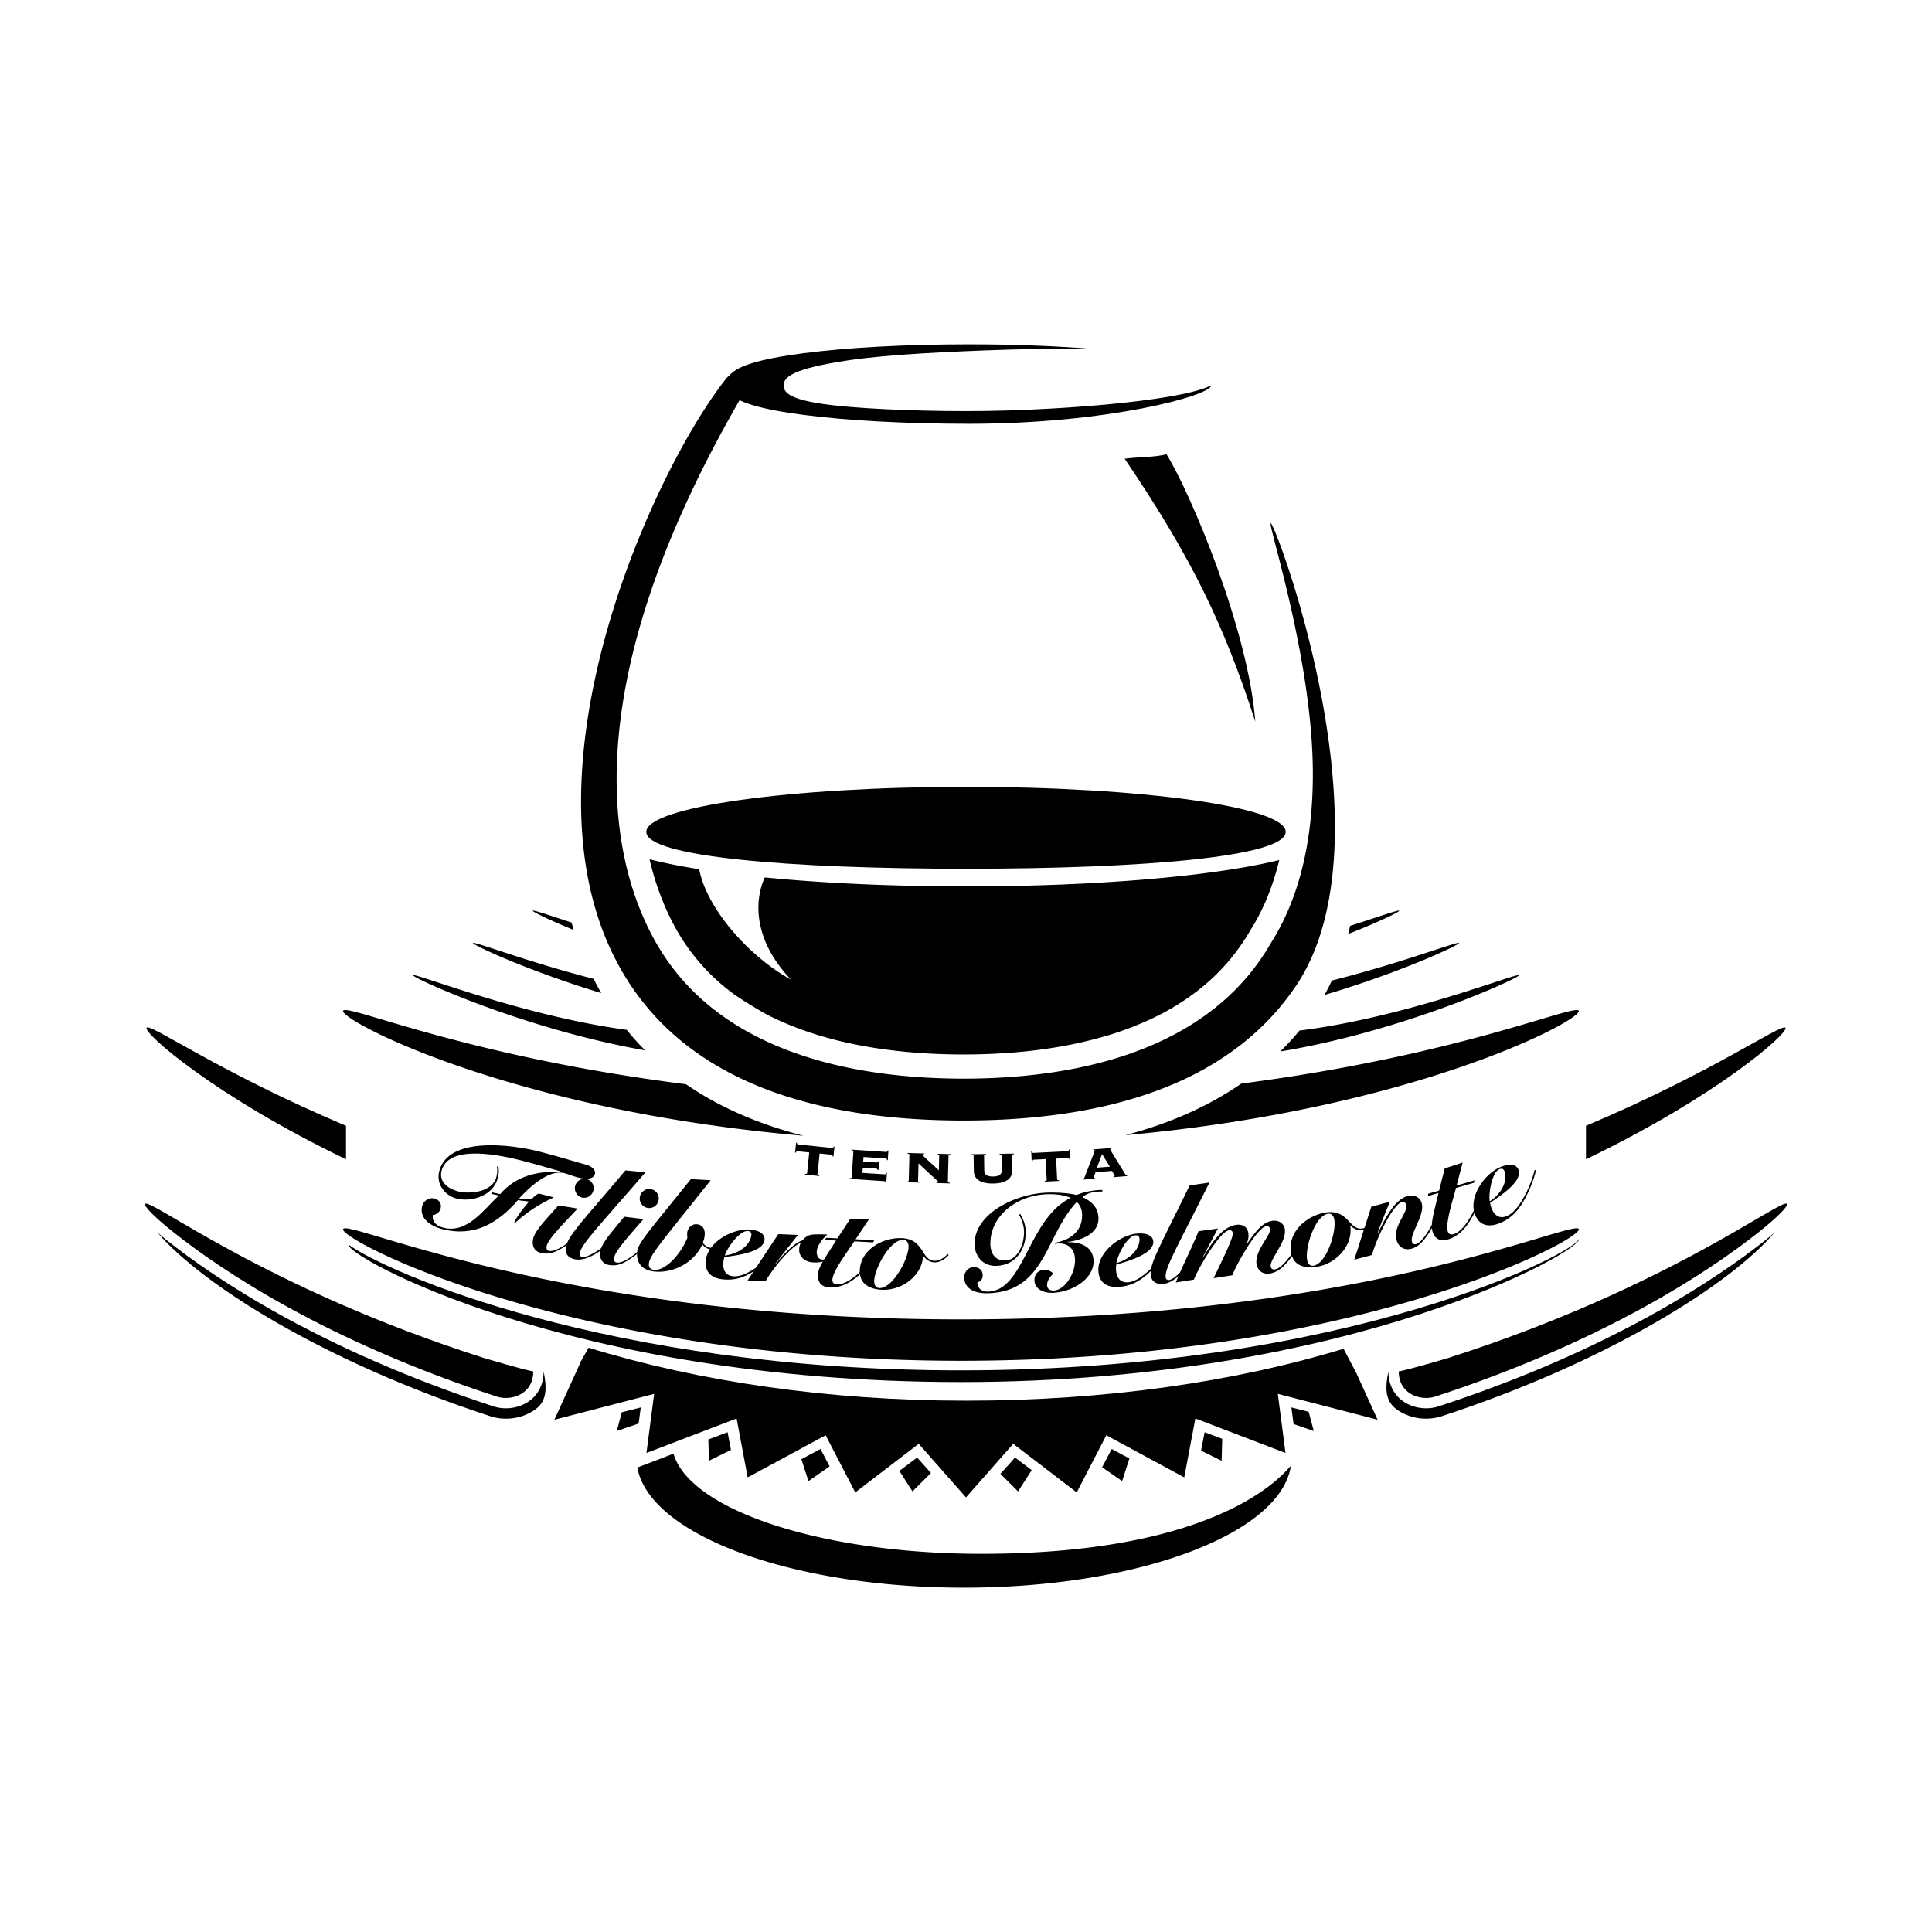 <svg xmlns="http://www.w3.org/2000/svg" width="2500" height="2500" viewBox="0 0 192.756 192.756"><g fill-rule="evenodd" clip-rule="evenodd"><path fill="#fff" d="M0 0h192.756v192.756H0V0z"/><path d="M97.908 155.023c-15.953 0-29.08-4.371-30.714-9.99a441.946 441.946 0 0 1-3.609 1.381c1.217 6.709 15.337 11.988 32.584 11.988 17.378 0 31.579-5.365 32.62-12.135-.176-.064-5.771 8.756-30.881 8.756z"/><path d="M99.812 147.047l1.76 1.75 1.361-2.121c-.783-.588-1.416-1.07-1.662-1.256-.236.266-.804.9-1.459 1.627zM119.828 144.73l2.053 1.012.061-2.189c-.816-.311-1.463-.553-1.756-.66-.073.357-.209 1.046-.358 1.837zM129.062 142.078l2.014.693-.51-1.916c-.779-.195-1.395-.348-1.725-.434.048.372.128.975.221 1.657zM70.672 143.617l.058 2.125 2.199-1.088-.34-1.762c-.316.116-1.024.381-1.917.725zM89.728 146.75l1.31 2.047 1.842-1.838-1.377-1.539c-.26.195-.944.713-1.775 1.33zM62.037 140.904l-.503 1.867 2.184-.746c.088-.664.166-1.24.212-1.604-.351.091-1.035.263-1.893.483zM79.954 145.584l.705 2.184 2.113-1.469c-.405-.768-.751-1.43-.912-1.732-.289.162-1.01.538-1.906 1.017zM109.957 146.389l1.996 1.379.73-2.256c-.836-.445-1.496-.795-1.771-.945-.162.314-.531 1.013-.955 1.822z"/><path d="M96.378 139.746c-13.792 0-26.736-1.926-37.653-5.283l-.82 1.443.026-.008-2.619 5.748 9.952-2.58-.767 5.896 8.994-3.439 1.106 5.875 7.779-4.203 2.955 5.703 6.331-4.85 4.715 5.348 4.711-5.348 6.336 4.85 2.953-5.703 7.775 4.203 1.111-5.875 8.992 3.439-.766-5.896 9.955 2.58-2.141-4.693-1.256-2.385c-10.852 3.307-23.774 5.178-37.669 5.178z"/><path d="M95.874 136.721c-35.282 0-57.365-9.826-61.077-12.527-.474 1.014 21.885 13.695 61.077 13.695 39.351.002 62.3-13.33 61.636-14.262h-.006c-.164 1.295-22.973 13.094-61.63 13.094z"/><path d="M95.874 131.635c-39.787 0-60.97-9.957-61.634-9.025-.666.926 22.285 13.156 61.634 13.156 39.351 0 62.3-12.23 61.636-13.156-.67-.932-21.85 9.025-61.636 9.025zM41.208 97.297c-.16.215 10.957 5.357 23.159 7.496a27.04 27.04 0 0 1-1.847-2.049c-10.401-1.389-21.115-5.699-21.312-5.447zM47.183 94.08c-.118.15 5.331 2.729 12.802 4.999a36.224 36.224 0 0 1-.761-1.418c-6.673-1.719-11.908-3.756-12.041-3.581zM53.155 90.866c-.063.075 1.482.858 4.081 1.917-.077-.248-.141-.496-.212-.742-2.334-.759-3.798-1.269-3.869-1.175zM151.547 97.297c-.201-.256-11.311 4.219-21.891 5.518a27.918 27.918 0 0 1-1.918 2.09c12.453-2.061 23.977-7.391 23.809-7.608zM145.572 94.08c-.141-.18-5.711 1.994-12.689 3.745-.23.49-.477.973-.736 1.441 7.791-2.309 13.546-5.033 13.425-5.186zM139.598 90.866c-.078-.11-1.969.573-4.896 1.507-.061.272-.127.545-.193.813 3.202-1.255 5.159-2.234 5.089-2.32zM34.24 100.834c-.57.791 16.268 9.914 45.932 12.48-4.513-1.156-8.428-2.865-11.729-5.139-22.05-2.796-33.711-8.029-34.203-7.341zM157.51 100.834c-.486-.68-11.965 4.465-33.664 7.275-3.27 2.258-7.137 3.979-11.578 5.148 29.232-2.648 45.802-11.636 45.242-12.423zM96.378 88.437c-7.417 0-14.316-.329-20.077-.896-.957 2.083-1.33 6.042 2.614 10.193-4.324-2.375-8.444-7.2-9.155-11.013-1.896-.3-3.555-.635-4.954-.992.705 3.029 1.754 5.414 2.787 7.206.268.471.561.919.861 1.357.411.599.85 1.163 1.312 1.7a20.642 20.642 0 0 0 3.186 2.993c1.211.92 3.899 2.463 4.035 2.471 1.865.918 3.848 1.625 5.871 2.17 4.468 1.195 9.146 1.578 13.274 1.578 4.204 0 8.981-.398 13.526-1.654a31.528 31.528 0 0 0 5.533-2.057c.135-.068.273-.131.408-.195a24.849 24.849 0 0 0 3.682-2.297 20.877 20.877 0 0 0 3.074-2.844c.482-.548.941-1.129 1.367-1.741.344-.487.672-.987.975-1.514l.027-.047.029-.048c1.281-2.012 2.24-4.354 2.879-7-6.392 1.577-17.991 2.63-31.254 2.63z"/><path d="M126.783 52.203c-.291.199 4.201 13.678 4.201 25.022 0 5.905-1.061 11.952-4.195 16.877-6.428 11.167-20.209 13.509-30.653 13.513-10.447-.004-24.228-2.346-30.633-13.474-4.331-7.515-8.966-24.618 8.596-54.747.102-.168.127-.411.113-.608l-.055-.546a.943.943 0 0 0-1.674-.509c-7.155 8.976-20.601 38.225-11.396 57.341 5.335 11.076 17.11 16.703 34.993 16.724.007 0 .012.004.015.004.014 0 .026-.004.041-.004.013 0 .022.004.033.004.005 0 .012-.004.018-.004 15.993-.021 27.144-4.553 33.138-13.475 9.825-14.632-2.171-46.367-2.542-46.118z"/><path d="M100.633 40.949c-5.51.176-11.724-.02-15.64-.335-5.935-.474-6.781-1.306-6.807-2.131-.023-.825.761-1.706 6.652-2.562 3.891-.568 10.094-.856 15.599-1.034 3.061-.099 6.014-.114 8.715-.061-3.701-.304-7.992-.47-12.475-.47-6.244 0-12.124.314-16.552.89-6.7.873-7.624 1.992-7.624 3.073 0 1.077.924 2.2 7.624 3.069 4.429.577 10.309.895 16.552.895 13.772 0 24.092-2.793 24.17-3.832-.904.45-2.584.899-5.643 1.346-3.89.564-9.063.973-14.571 1.152zM128.275 82.996c0 2.484-14.277 3.679-31.897 3.679-17.619 0-31.896-1.195-31.896-3.676 0-2.482 14.276-4.494 31.896-4.494s31.897 2.012 31.897 4.491zM54.236 136.83c0 1.23-.503 2.273-1.417 2.941-.98.715-2.375.93-3.557.553-17.401-5.686-27.932-12.852-32.661-16.615-.323-.262-.612-.496-.882-.725 4.417 5.182 16.702 12.926 33.219 18.32 1.514.486 3.23.219 4.489-.699 1.188-.871 1.123-2.207.809-3.775z"/><path d="M48.365 135.516c-21.933-6.988-33.433-16.064-33.894-15.402-.133.188.828 1.232 2.775 2.779 4.983 3.975 15.467 10.938 32.336 16.451 1.4.451 3.622-.213 3.622-2.514-1.062-.193-4.839-1.314-4.839-1.314zM14.624 102.541c-.35.506 6.739 6.785 19.898 13.121v-3.34c-12.803-5.414-19.55-10.283-19.898-9.781zM138.52 136.83c0 1.232.504 2.273 1.418 2.941.982.715 2.377.93 3.557.553 17.398-5.686 27.926-12.852 32.668-16.615.316-.262.604-.496.871-.725-4.412 5.182-16.701 12.926-33.217 18.32-1.512.486-3.23.219-4.484-.699-1.194-.871-1.126-2.207-.813-3.775z"/><path d="M144.393 135.516c21.928-6.988 33.434-16.064 33.893-15.402.133.188-.824 1.232-2.771 2.779-4.994 3.975-15.477 10.938-32.344 16.451-1.398.451-3.619-.213-3.619-2.514 1.063-.193 4.841-1.314 4.841-1.314zM178.131 102.541c.35.506-6.74 6.785-19.898 13.121v-3.34c12.81-5.414 19.552-10.277 19.898-9.781zM112.205 45.766c6.604 9.737 9.9 16.5 13.035 26.235-.662-9.077-6.432-22.771-8.861-26.686-1.031.312-2.91.278-4.174.451zM49.009 119.109l.119-.143.77.172c1.638-1.863 3.628-2.258 6.007-2.252l.008-.025c-1.051-.275-2.083-.613-3.842-1.066-3.257-.838-7.404-1.369-8.017 1.021-.298 1.17.768 1.82 1.647 2.047 1.206.307 3.443.055 3.822-1.428.089-.359.123-.697.059-1.051l.135-.033c.038.176.106.574-.049 1.172-.452 1.762-2.571 2.453-4.15 2.047-1.038-.266-2.049-1.35-1.691-2.732.898-3.516 7.305-2.627 9.905-1.967 2.443.629 3.756 1.076 4.738 1.328.383.098 1.01.441.885.926-.175.686-1.252.461-1.738.34-.381-.098-1.003-.34-1.292-.416-1.628-.414-3.539 1.459-4.536 2.52.563.09 1.009.102 1.223.037.18-.057.566-.57.801-.512l1.445.369c-1.395.637-2.715 1.473-3.835 2.516l-.122-.018c.362-.758.923-1.416 1.469-2.072-.25-.064-.748-.08-1.094-.154-2.041 2.348-4.392 3.703-7.57 2.891-1.05-.27-2.312-1.025-1.985-2.301.129-.512.688-.893 1.214-.754.446.115.753.5.633.971-.102.4-.389.65-.787.672-.079.732.401 1.113 1.058 1.275 2.375.611 4.033-1.816 5.525-3.215l-.755-.165z"/><path d="M57.627 120.578c-1.493 1.588-2.949 3.061-3.081 3.727-.048.254-.004.455.221.494 1.053.209 3.336-1.973 4.063-2.664l.098.061c-.54.518-1.373 1.334-2.33 1.998-.987.674-1.685.996-2.537.832-.717-.139-1.017-.666-.875-1.398.155-.801 1.152-1.816 2.525-3.363l1.916.313zm.835-2.959c.52.102.854.592.749 1.109a.943.943 0 0 1-1.109.758.951.951 0 0 1 .36-1.867z"/><path d="M64.389 116.971c-4.564 5.297-6.39 7.129-6.553 8.078-.033.197.081.33.227.357.816.141 3.025-1.602 4.06-2.744l.097.072c-.438.479-3.012 3.225-4.817 2.914-.749-.127-1.048-.619-.953-1.176.2-1.178 1.451-2.367 5.952-7.703l1.987.202z"/><path d="M64.203 121.629c-1.428 1.648-2.827 3.178-2.924 3.848-.042.254.014.457.24.488 1.059.164 3.253-2.113 3.952-2.83l.101.059c-.52.539-1.321 1.391-2.247 2.088-.961.713-1.644 1.064-2.503.936-.722-.107-1.043-.623-.93-1.359.12-.807 1.077-1.869 2.39-3.465l1.921.235zm.715-2.986a.939.939 0 0 1 .796 1.078.947.947 0 0 1-1.081.795.943.943 0 0 1-.796-1.086.938.938 0 0 1 1.081-.787z"/><path d="M70.907 117.754c-5.174 6.488-6.127 7.545-6.172 8.371-.016.312.15.521.461.559 1.33.168 2.881-1.867 3.388-3.205a1.853 1.853 0 0 1-.023-.486c.061-.467.443-.914 1.01-.844.51.062.814.482.73 1.158a3.037 3.037 0 0 1-.183.684c.163.229.435.471.893.52.551.07.987-.256 1.312-.557l.066.115c-.306.277-.755.688-1.427.6a1.328 1.328 0 0 1-.892-.518c-.797 1.814-2.933 2.939-4.856 2.701-1.145-.139-1.775-.877-1.64-1.965.112-.928 1.15-2.002 5.351-7.244l1.982.111z"/><path d="M74.96 123.232c-.082.875-1.085 1.84-2.645 2.033.224-.768 1.492-2.521 2.302-2.445.256.022.368.168.343.412zm2.759 1.204c-.366.439-.895.988-1.587 1.531-1.076.838-2.153 1.449-2.991 1.365-.823-.078-1.034-.725-.971-1.383.017-.178.049-.363.104-.533.981-.139 3.881-.438 4.001-1.703.06-.621-.537-.951-1.397-1.035-1.715-.16-4.283 1.213-4.463 3.104-.103 1.092.514 1.75 1.743 1.865 1.445.139 2.582-.375 3.937-1.447a12.127 12.127 0 0 0 1.739-1.674l-.115-.09z"/><path d="M74.587 127.752l3.069-4.627 1.951.088-2.286 2.91.027.027c1.087-1.352 2.029-2.168 2.697-2.393.555-.576.642-.652 2.499-.588-.449.406-1.011 1.061-1.056 1.684-.027.373.122.777.542.811.554.033 1.13-.453 1.526-.873l.091.09c-.268.283-.995 1.182-2.562 1.068-.879-.064-1.393-.668-1.35-1.303a1.52 1.52 0 0 1 .154-.633l.002-.023c-1.137.494-2.897 2.744-3.489 3.803l-1.815-.041z"/><path d="M82.32 123.713l.105-.213 1.125.051 1.247-1.902 1.888.021-1.322 1.971 1.857.094-.119.215-1.869-.098c-.547.859-2.141 2.912-2.186 3.818-.015.311.167.455.465.471 1.435.068 3.5-2.447 4.218-3.209l.105.053c-1.307 1.406-2.88 3.578-5.06 3.469-.823-.037-1.207-.545-1.173-1.25.034-.703.417-1.258 1.813-3.439l-1.094-.052z"/><path d="M90.123 123.697c.339.012.535.285.524.707-.034 1.27-1.606 4.145-2.908 4.109-.337-.01-.53-.289-.521-.709.033-1.273 1.605-4.144 2.905-4.107zm4.422 1.408c-.417.467-.899.695-1.305.684-1.371-.041-.998-2.197-3.328-2.262-1.896-.049-4.075 1.18-4.132 3.25-.038 1.385 1.078 1.871 2.281 1.906 2.005.059 3.975-1.486 4.026-3.389h.027c.289.387.645.643 1.122.654.733.023 1.265-.586 1.417-.734l-.108-.109zM109.979 118.883c-.707-.02-1.418.088-1.992.551.906.412 1.582 1.023 1.609 2.1.037 1.615-1.871 2.258-3.092 2.367l.004.031c1.625-.01 2.564.639 2.594 1.877.041 1.797-2.152 3.129-4.129 3.178-.771.016-1.742-.316-1.768-1.252-.014-.607.385-1.027.992-1.037.395-.014.723.186.893.371-.293.271-.635.707-.625 1.156.008.344.258.543.639.535 1.111-.025 2.184-1.678 2.148-3.086-.031-1.355-1.045-1.764-2.016-1.568l.053-.119c1.672-.312 2.709-1.299 2.67-2.789-.01-.498-.156-.934-.531-1.275-3.16 3.354-3.109 8.967-8.883 9.105-1.191.031-2.314-.379-2.341-1.561-.014-.512.329-1.023.939-1.035.529-.016.889.291.9.791.006.363-.162.598-.539.742.08.664.482.914 1.064.898 3.658-.084 3.979-7.254 8.254-9.35-.428-.193-1.162-.391-2.273-.367-3.199.076-5.805 2.254-5.738 5.008.02.902.484 1.627 1.461 1.602 1.328-.031 1.926-1.729 1.896-2.93-.014-.527-.232-1.164-.502-1.641l.135-.061c.271.521.514.953.533 1.762.043 1.748-.98 3.359-2.959 3.41-1.271.029-2.109-.91-2.137-2.129-.074-3.051 4.055-5.105 7.334-5.182 1.109-.027 2.215.08 2.842.24a5.936 5.936 0 0 1 1.143-.35 7.212 7.212 0 0 1 1.422-.154v.162zM113.689 123.598c.053.883-.793 1.994-2.301 2.422.102-.797 1.086-2.725 1.9-2.773.255-.018.386.11.401.351zm2.909.763a10.923 10.923 0 0 1-1.332 1.768c-.934.99-1.906 1.758-2.744 1.807-.828.049-1.133-.562-1.176-1.221a2.407 2.407 0 0 1 .025-.543c.949-.291 3.766-1.025 3.693-2.301-.039-.619-.68-.855-1.547-.803-1.715.102-4.041 1.854-3.93 3.748.066 1.1.777 1.652 2.008 1.582 1.449-.092 2.494-.779 3.67-2.039a12.887 12.887 0 0 0 1.459-1.92l-.126-.078z"/><path d="M120.668 117.982c-3.127 6.256-4.449 8.477-4.375 9.441.014.195.162.299.312.287.82-.064 2.537-2.295 3.262-3.656l.109.043c-.305.57-2.129 3.865-3.953 4.006-.758.066-1.17-.336-1.217-.902-.092-1.193.83-2.652 3.887-8.932l1.975-.287z"/><path d="M121.084 127.527c.264-.592 1.975-3.943 1.916-4.482-.027-.219-.146-.326-.391-.297-.848.094-2.992 3.605-3.492 4.92l-1.805.281c.67-1.686 1.615-3.48 2.266-5.111l1.934-.268-1.496 2.824.027.025c.635-1.012 1.748-3.045 3.338-3.225.619-.068 1.1.217 1.172.869.043.391-.021.645-.15.971l.033.023c.564-.789 1.41-2.139 2.529-2.262.619-.068 1.156.24 1.23.896.143 1.271-1.506 2.9-1.42 3.652.027.203.164.334.391.312 1.064-.119 2.541-2.891 3.076-3.715l.104.072c-.402.658-.973 1.691-1.613 2.545-.605.799-1.271 1.422-2.105 1.51-.811.092-1.217-.479-1.275-1.01-.143-1.301 1.432-2.809 1.365-3.418-.027-.23-.197-.328-.377-.309-.846.09-2.908 3.623-3.395 4.904l-1.862.293z"/><path d="M132.484 121.096c.334-.055.578.182.646.6.205 1.254-.791 4.375-2.08 4.586-.332.055-.576-.18-.643-.6-.208-1.25.792-4.377 2.077-4.586zm4.61.552c-.326.535-.752.852-1.154.918-1.354.219-1.395-1.973-3.695-1.592-1.875.303-3.777 1.922-3.441 3.971.223 1.365 1.408 1.639 2.598 1.441 1.979-.318 3.621-2.213 3.314-4.084l.025-.006c.355.324.758.508 1.227.43.721-.117 1.129-.82 1.252-.99l-.126-.088z"/><path d="M135.115 125.682l1.701-5.293 1.861-.492a60.407 60.407 0 0 0-1.227 3.104l.031.021c.658-1.354 1.676-3.396 2.975-3.686.662-.146 1.254.078 1.406.783.256 1.15-1.176 2.945-.998 3.746.037.174.166.316.377.262.383-.08.811-.604 1.223-1.248.635-1.004 1.223-2.301 1.463-2.801l.133.041c-.42.926-.922 1.982-1.455 2.836-.553.883-1.131 1.488-1.83 1.639-.779.174-1.303-.25-1.469-.992-.287-1.279 1.162-2.643 1.002-3.371-.053-.227-.203-.346-.439-.297-.926.207-2.717 4.039-2.973 5.273l-1.781.475z"/><path d="M142.465 119.33l.029-.232 1.084-.312.561-2.213 1.791-.584-.607 2.289 1.785-.512-.045.236-1.797.518c-.238.988-1.078 3.443-.828 4.318.086.299.307.379.59.291 1.385-.395 2.52-3.449 2.951-4.402l.119.02c-.779 1.754-1.566 4.318-3.66 4.924-.793.229-1.32-.127-1.518-.803-.191-.676-.012-1.324.6-3.842l-1.055.304z"/><path d="M150.105 116.861c.312.824-.158 2.133-1.473 2.996-.139-.787.223-2.924.984-3.217.239-.089.407-.009.489.221zm3.008-.142a11.247 11.247 0 0 1-.746 2.082c-.592 1.227-1.295 2.244-2.076 2.545-.773.297-1.252-.191-1.488-.814a2.636 2.636 0 0 1-.139-.527c.814-.559 3.287-2.102 2.836-3.295-.221-.582-.904-.617-1.715-.307-1.607.609-3.305 2.979-2.627 4.754.389 1.027 1.236 1.344 2.387.91 1.355-.523 2.146-1.488 2.889-3.045.391-.814.643-1.564.82-2.273l-.141-.03zM80.315 117.191l.007-.068c.171.01.198-.033.203-.08l.212-2.066-1.187-.119c-.078-.008-.108.014-.142.141l-.084-.014.103-.98.083.008c.008.133.034.164.108.17l3.413.35c.075.008.105-.02.141-.139l.083.008-.102.984-.083-.012c-.008-.133-.033-.158-.11-.17l-1.187-.117-.214 2.066c-.004.047.012.092.184.117l-.005.064-1.423-.143zM87.65 116.734l-.083-.002c-.016-.078-.062-.139-.2-.146l-1.289-.082-.036.518 2.227.143c.074.008.104-.02.134-.154l.087.004-.066.967-.084-.012c-.013-.092-.04-.119-.117-.127l-3.455-.229.004-.064c.174 0 .199-.039.202-.092l.169-2.58c.004-.051-.016-.094-.187-.113l.005-.068 3.455.23c.08.006.108-.021.138-.145l.083.002-.063.965-.083-.004c-.013-.131-.042-.158-.116-.164l-2.222-.15-.033.465 1.291.084c.139.008.191-.047.217-.111l.082.004-.06.861zM90.733 115.203c.004-.049-.015-.088-.189-.104l.001-.066 1.674.047-.002.066c-.159 0-.197.031-.197.062-.004.066 1.173 1.111 1.648 1.559l.037-1.48c.004-.072-.053-.1-.142-.109v-.066l1.271.035-.002.062c-.175.006-.194.045-.198.1l-.067 2.588c0 .047.019.088.191.104v.068l-1.321-.039.001-.066c.127.004.162-.016.164-.055 0-.068-.172-.15-1.961-1.836l-.046 1.744c0 .053.019.088.193.107l-.001.064-1.318-.033v-.066c.172-.008.195-.043.196-.098l.068-2.588zM99.926 115.279c0-.055-.021-.092-.199-.1v-.064l1.434-.021v.068c-.17.01-.189.047-.189.105l.02 1.484c.016.977-.834 1.309-1.896 1.33-1.062.014-1.922-.297-1.936-1.275l-.023-1.486c0-.049-.021-.096-.194-.104l-.004-.061 1.432-.021v.064c-.172.016-.191.051-.191.107l.021 1.486c.008.426.328.598.883.588.557-.006.869-.186.867-.613l-.025-1.487zM104.244 117.893l-.002-.068c.168-.02.188-.059.188-.107l-.104-2.078-1.193.061c-.078.004-.102.035-.113.164h-.088l-.047-.986h.082c.025.121.059.148.133.146l3.428-.17c.072-.004.102-.029.115-.164h.084l.049.988h-.084c-.025-.123-.055-.15-.135-.146l-1.189.059.102 2.074c.002.051.027.086.197.09l.004.066-1.427.071zM109.953 115.135l.777 1.264-1.291.104.514-1.368zm.99 1.689c.033.072.27.461.271.482.006.031-.027.068-.125.08l.008.066 1.363-.113-.006-.062c-.084.008-.127-.021-.207-.152-.496-.809-1.475-2.396-1.48-2.439-.002-.057.045-.072.119-.084l-.004-.066-1.809.143.008.066c.062 0 .139.004.143.045.004.035-.98 2.557-1.027 2.691-.039.094-.08.119-.174.143l.004.068 1.229-.098-.008-.066c-.094.01-.125-.01-.129-.047 0-.031.037-.105.184-.525l1.64-.132z"/></g></svg>